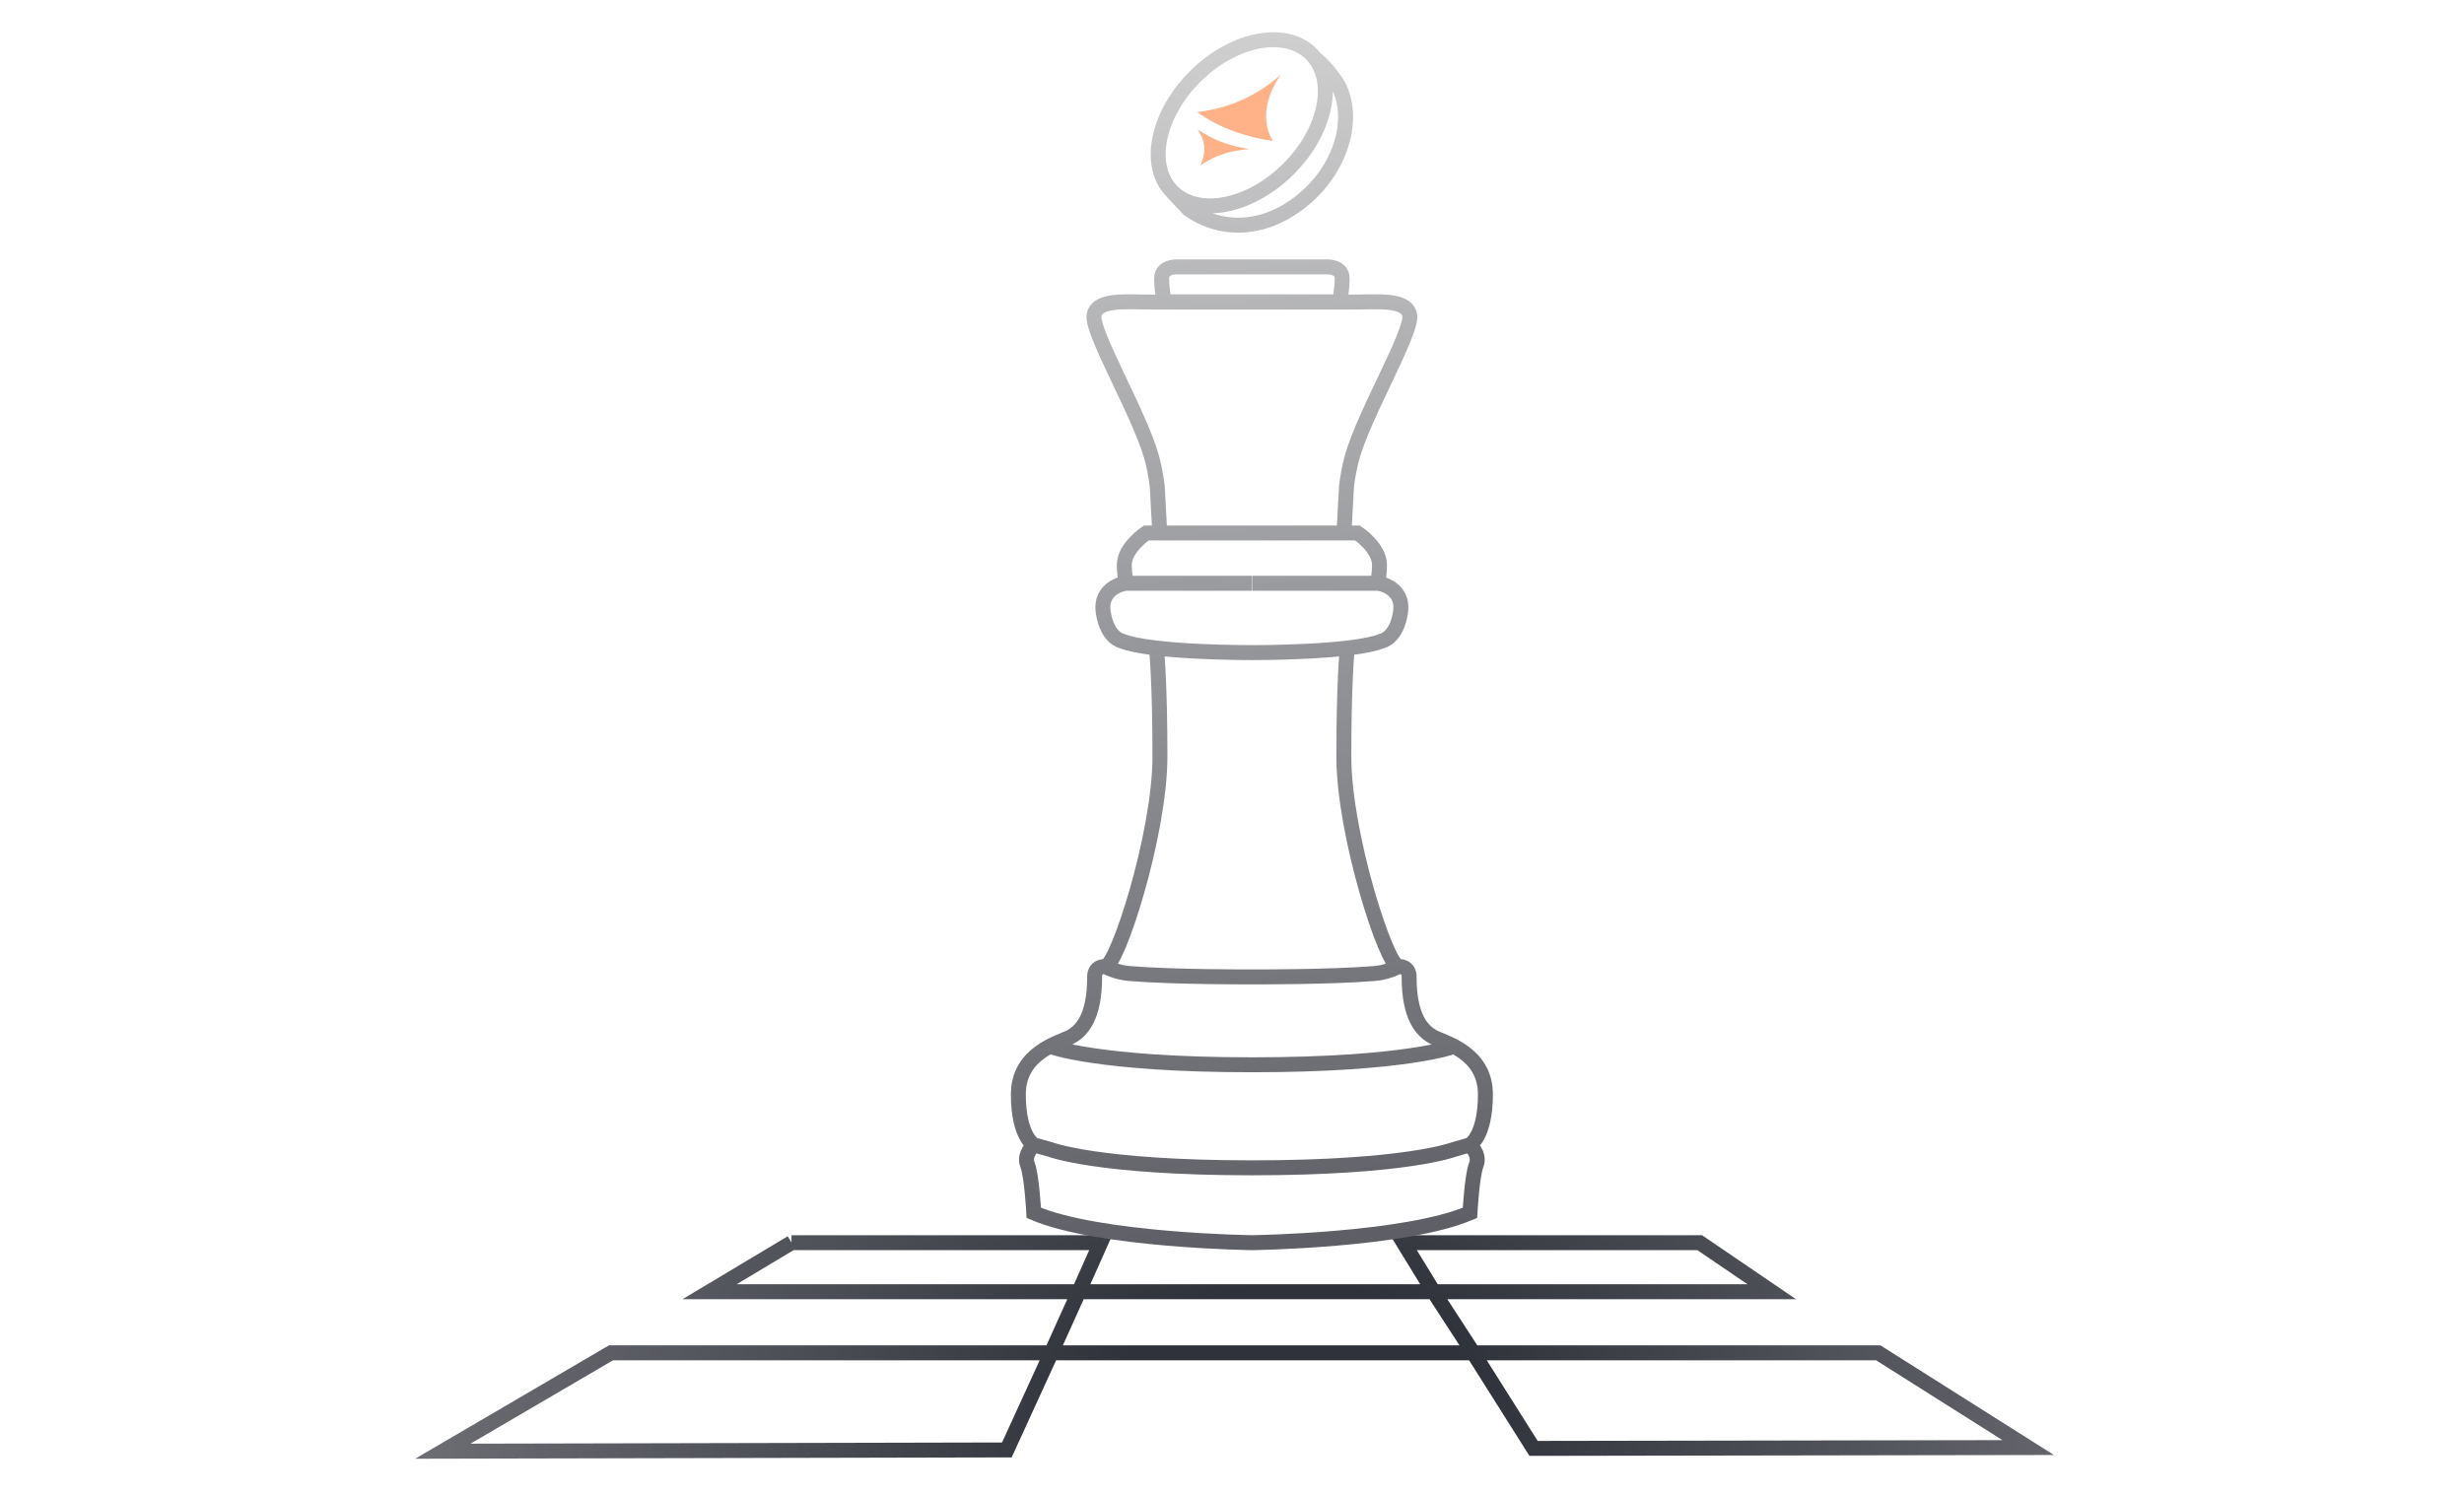 <svg width="544" height="330" viewBox="0 0 544 330" fill="none" xmlns="http://www.w3.org/2000/svg">
<path d="M325.261 298.709L338.481 319.656L338.58 319.809L447.783 319.624L414.683 298.709H325.261ZM325.261 298.709L316.499 285.217M325.261 298.709H232.107M316.499 285.217L309.866 274.386H375.258L391.165 285.217H316.499ZM316.499 285.217H238.189M232.107 298.709L238.189 285.217M232.107 298.709L222.294 320.148L97.773 320.429L134.886 298.709H232.107ZM238.189 285.217L243.016 274.386H174.751H174.757L156.66 285.217H238.189Z" stroke="url(#paint0_radial_3361_12743)" stroke-width="3.3" stroke-miterlimit="10"/>
<path d="M264.318 24.737C268.858 28.045 274.414 30.132 281.012 31.14C279.784 29.041 279.302 26.737 279.62 24.171C279.939 21.601 281.016 19.046 282.78 16.491C277.497 21.175 271.357 23.924 264.322 24.733L264.318 24.737Z" fill="#FFB287"/>
<path d="M264.989 36.558C268.376 34.182 271.994 33.167 275.805 32.946C274.402 32.634 272.942 32.391 271.607 31.996C270.268 31.596 268.986 31.11 267.799 30.543C266.601 29.969 265.554 29.243 264.397 28.593C266.04 30.859 266.464 33.44 264.989 36.558Z" fill="#FFB287"/>
<path d="M297.468 143.09C297.393 143.745 296.69 150.63 296.69 167.054C296.69 184.363 306.166 213.402 308.755 213.402M308.755 213.402L308.722 213.419C307.09 214.274 305.313 214.795 303.482 214.949C293.702 215.77 276.439 215.7 276.439 215.7H276.339C276.339 215.7 259.118 215.77 249.334 214.953C247.478 214.795 245.676 214.265 244.024 213.402C241.439 213.402 241.672 215.758 241.672 215.758C241.672 224.669 238.755 227.634 236.404 228.926C234.052 230.219 224.83 232.312 224.83 241.64C224.83 250.968 228.268 252.794 228.268 252.794M308.755 213.402C311.339 213.402 311.106 215.758 311.106 215.758C311.106 224.665 314.024 227.629 316.375 228.926C318.726 230.223 327.949 232.312 327.949 241.64C327.949 250.968 324.511 252.794 324.511 252.794C324.511 252.794 326.862 254.854 325.922 257.21C324.981 259.566 324.54 267.797 324.54 267.797C310.282 273.919 276.439 274.386 276.439 274.386H276.339C276.339 274.386 242.496 273.919 228.239 267.797C228.239 267.797 227.797 259.566 226.857 257.21C225.916 254.854 228.268 252.794 228.268 252.794M297.048 117.69C296.965 116.673 296.836 118.218 296.827 115.766L297.285 107.363C297.547 105.22 297.943 103.027 298.53 100.925C301.193 91.351 312.005 73.142 311.223 69.531C310.436 65.92 304.169 66.704 297.589 66.704H255.19C248.61 66.704 242.343 65.92 241.56 69.531C240.774 73.142 251.586 91.351 254.249 100.925C254.836 103.027 255.231 105.22 255.493 107.363L255.951 115.766C255.943 118.218 255.814 116.673 255.731 117.69M255.315 143.09C255.385 143.758 256.089 150.646 256.089 167.054C256.089 184.363 246.612 213.402 244.028 213.402M276.344 128.788H248.464C248.464 128.788 242.717 129.572 243.579 135.226C244.44 140.876 247.603 141.506 247.603 141.506C254.141 144.175 276.344 144.095 276.344 144.095H276.435C276.435 144.095 298.638 144.175 305.176 141.506C305.176 141.506 308.339 140.876 309.2 135.226C310.062 129.576 304.314 128.788 304.314 128.788H276.435M276.339 128.788H249.001C249.001 128.788 248.298 128.788 248.219 124.864C248.14 120.94 253.076 117.686 253.076 117.686H299.712C299.712 117.686 304.647 120.94 304.568 124.864C304.489 128.788 303.786 128.788 303.786 128.788H276.448M228.268 252.794L231.834 253.795C231.834 253.795 242.28 257.856 276.435 257.856C310.594 257.856 321.036 253.795 321.036 253.795L324.503 252.794M231.834 231.045C231.834 231.045 242.28 235.106 276.435 235.106C310.594 235.106 321.036 231.045 321.036 231.045M257.008 66.633C257.008 66.633 256.509 64.307 256.455 61.534C256.401 58.761 259.888 58.924 259.888 58.924H292.891C292.891 58.924 296.378 58.757 296.324 61.534C296.27 64.307 295.77 66.633 295.77 66.633H257.008Z" stroke="url(#paint1_radial_3361_12743)" stroke-width="3.3" stroke-miterlimit="10"/>
<path d="M258.485 41.983L262.355 46.124C269.351 51.224 279.494 51.373 288.421 43.492C297.348 35.612 299.377 23.728 294.467 17.361C294.467 17.361 292.839 14.942 290.592 13.082M289.563 11.981C295.166 17.707 292.808 29.125 284.298 37.484C275.788 45.843 264.347 47.977 258.745 42.251C253.142 36.525 255.499 25.107 264.01 16.748C272.52 8.389 283.961 6.255 289.563 11.981Z" stroke="url(#paint2_radial_3361_12743)" stroke-width="3.3" stroke-miterlimit="10"/>
<defs>
<radialGradient id="paint0_radial_3361_12743" cx="0" cy="0" r="1" gradientUnits="userSpaceOnUse" gradientTransform="translate(284.894 309.725) rotate(-92.22) scale(312.757 475.587)">
<stop offset="0.083" stop-color="#30323B"/>
<stop offset="0.987" stop-color="#D9D9D9"/>
</radialGradient>
<radialGradient id="paint1_radial_3361_12743" cx="0" cy="0" r="1" gradientUnits="userSpaceOnUse" gradientTransform="translate(293.309 415.708) rotate(-94.719) scale(438.213 750.102)">
<stop offset="0.083" stop-color="#30323B"/>
<stop offset="0.987" stop-color="#D9D9D9"/>
</radialGradient>
<radialGradient id="paint2_radial_3361_12743" cx="0" cy="0" r="1" gradientUnits="userSpaceOnUse" gradientTransform="translate(292.603 415.839) rotate(-94.719) scale(438.213 750.102)">
<stop offset="0.083" stop-color="#30323B"/>
<stop offset="0.987" stop-color="#D9D9D9"/>
</radialGradient>
</defs>
</svg>
